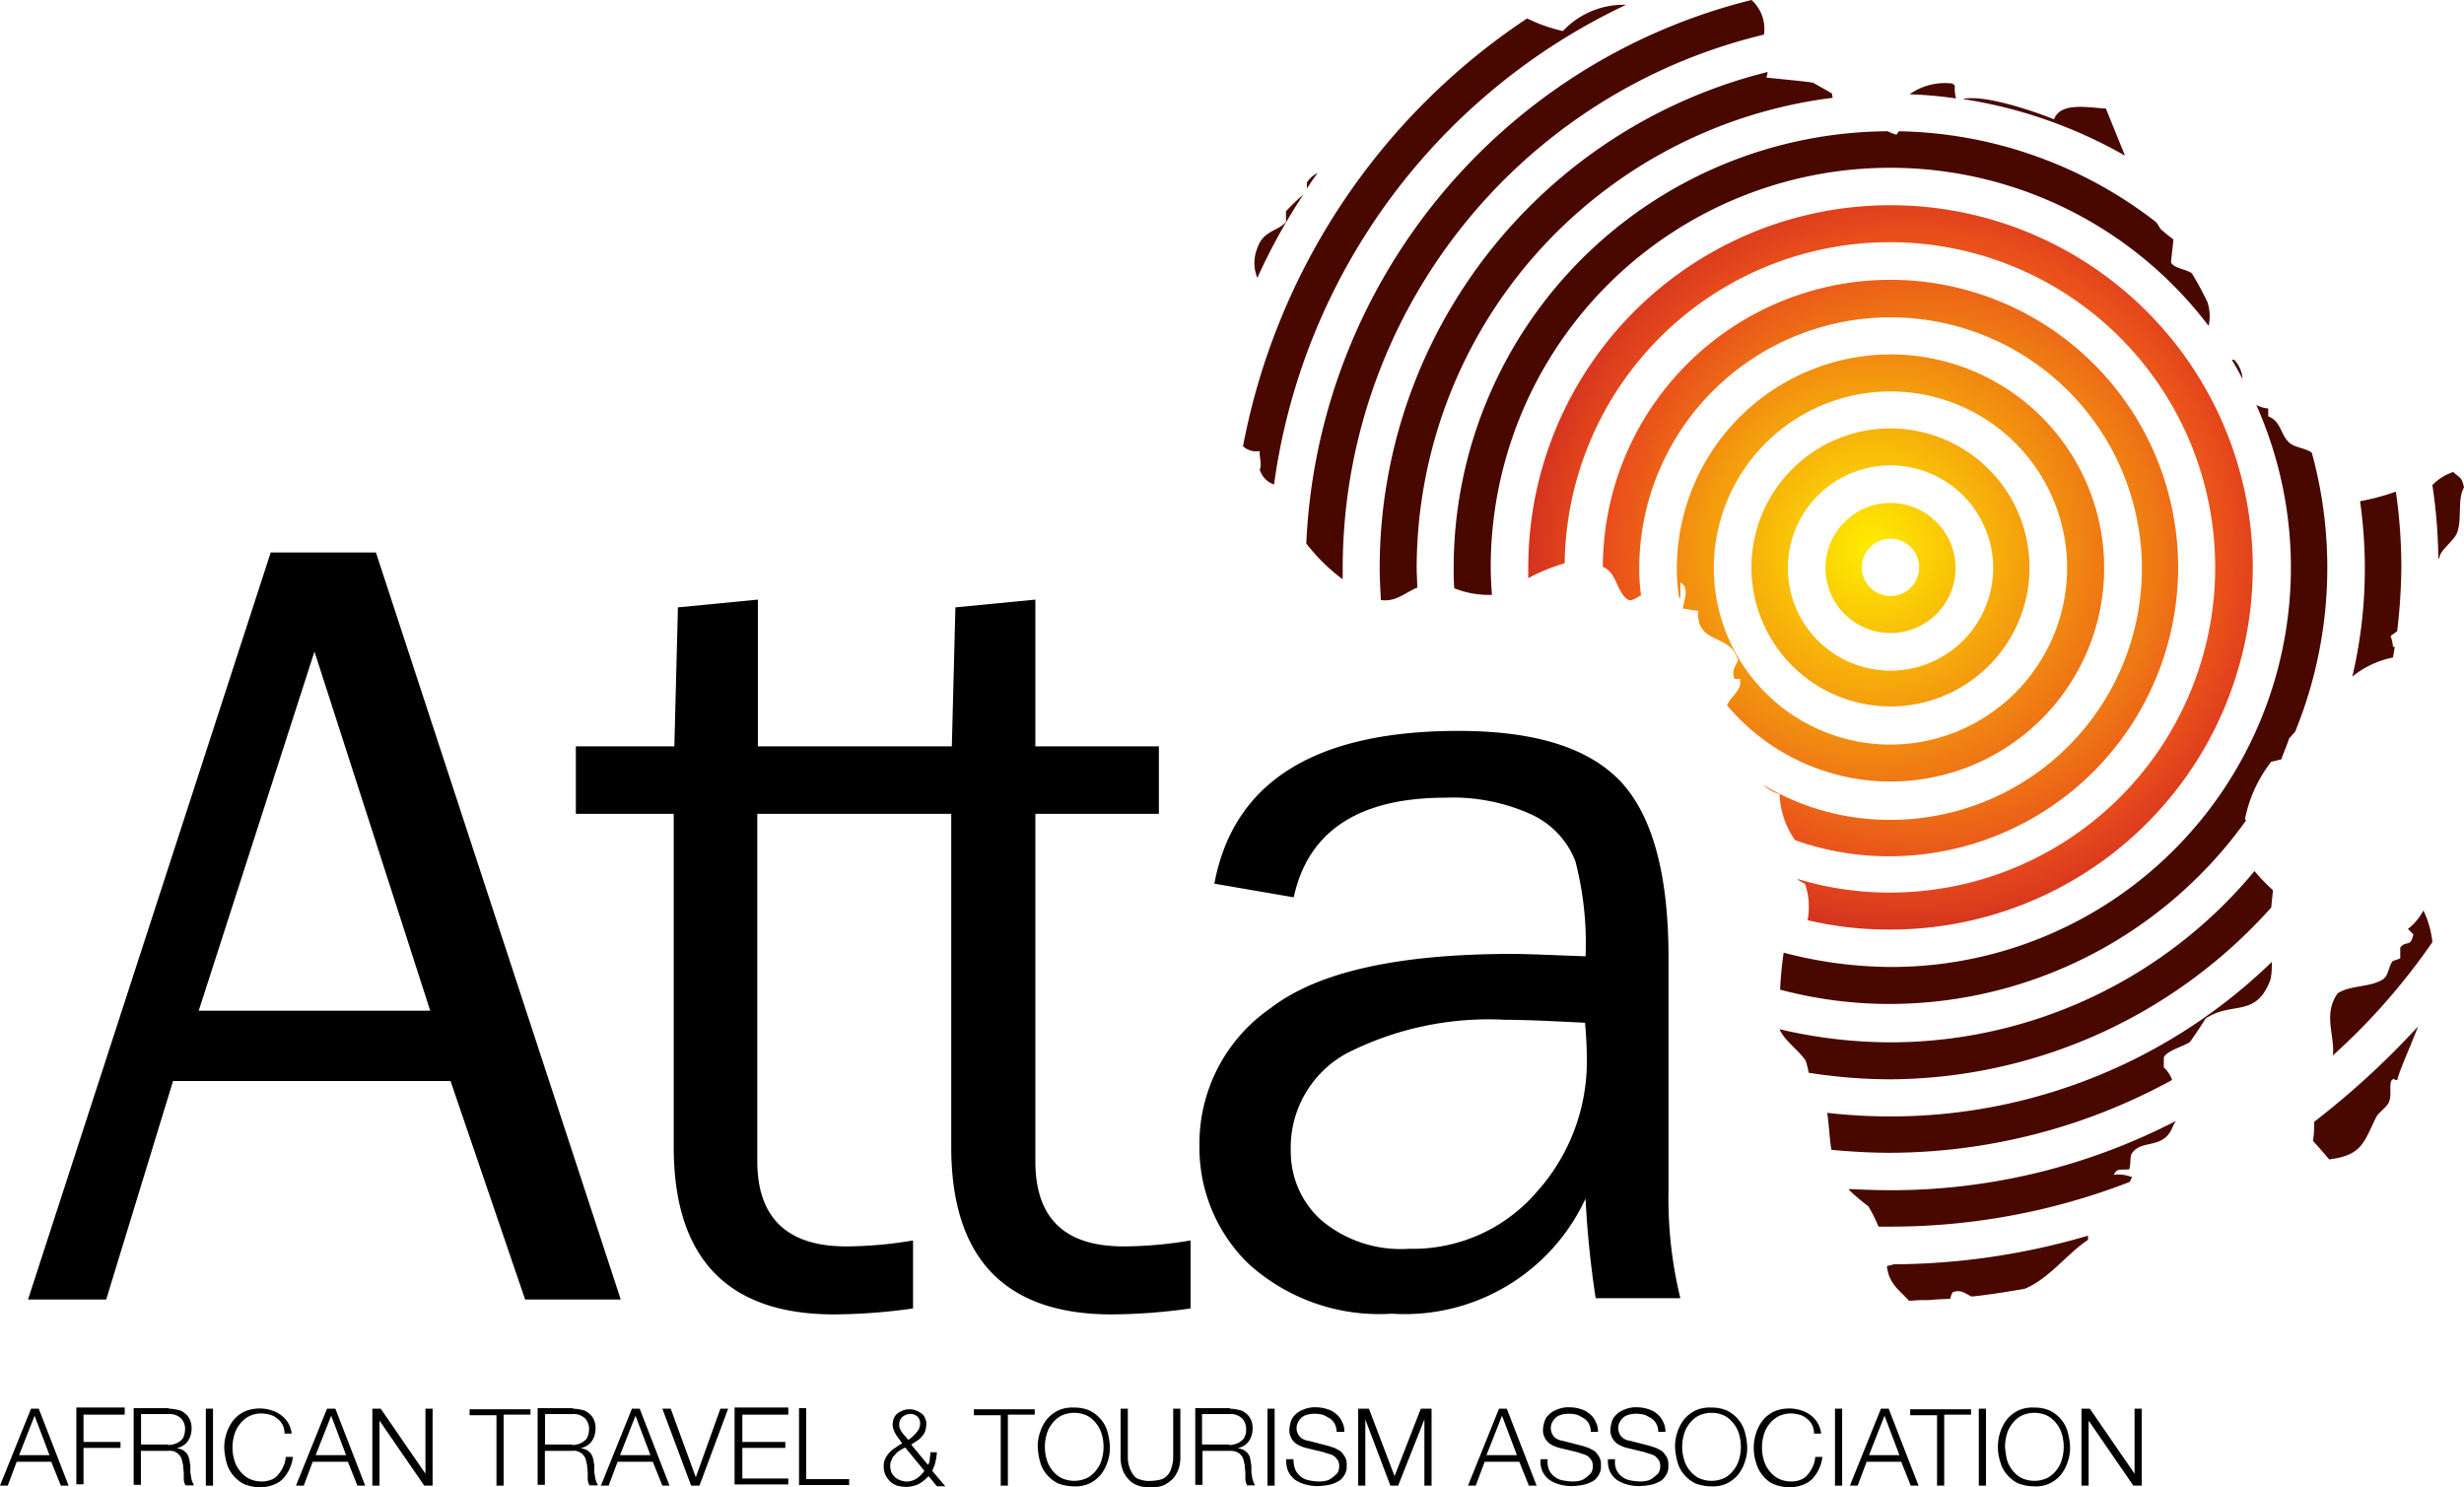 <svg xmlns="http://www.w3.org/2000/svg" xmlns:xlink="http://www.w3.org/1999/xlink" width="90.203" height="54.463" viewBox="0 0 90.203 54.463">
  <defs>
    <radialGradient id="radial-gradient" cx="297.871" cy="76.172" r="21.52" gradientUnits="userSpaceOnUse">
      <stop offset="0" stop-color="#ffed00"/>
      <stop offset="0.54" stop-color="#e94e1b"/>
      <stop offset="0.767" stop-color="#be1622"/>
      <stop offset="1" stop-color="#480800"/>
    </radialGradient>
    <radialGradient id="radial-gradient-2" cx="288.102" cy="66.481" r="21.52" xlink:href="#radial-gradient"/>
    <radialGradient id="radial-gradient-3" cx="521.109" cy="43.636" r="18.445" gradientTransform="translate(-48.001 -5.258) scale(1.167 1.167)" xlink:href="#radial-gradient"/>
    <radialGradient id="radial-gradient-4" cx="-886.475" cy="-798.895" r="66.534" gradientTransform="translate(-766.343 -680.617) scale(0.323 0.323)" xlink:href="#radial-gradient"/>
    <radialGradient id="radial-gradient-5" cx="280.36" cy="57.131" r="21.498" gradientTransform="translate(-0.012 -0.01)" xlink:href="#radial-gradient"/>
    <radialGradient id="radial-gradient-6" cx="-386.334" cy="-22.15" r="35.033" gradientTransform="translate(-240.893 -17.029) scale(0.614 0.614)" xlink:href="#radial-gradient"/>
    <radialGradient id="radial-gradient-7" cx="1537.973" cy="207.243" r="12.594" gradientTransform="translate(-895.965 -123.756) scale(1.709 1.709)" xlink:href="#radial-gradient"/>
    <radialGradient id="radial-gradient-8" cx="-645.428" cy="-35.431" r="66.9" gradientTransform="translate(-14.637 -33.521) scale(0.322 0.322)" xlink:href="#radial-gradient"/>
    <radialGradient id="radial-gradient-9" cx="-834.388" cy="-497.676" r="50.102" gradientTransform="translate(-637.492 -375.869) scale(0.43 0.43)" xlink:href="#radial-gradient"/>
    <radialGradient id="radial-gradient-10" cx="-830.826" cy="-456.545" r="50.995" gradientTransform="translate(-640.422 -348.266) scale(0.422 0.422)" xlink:href="#radial-gradient"/>
    <radialGradient id="radial-gradient-11" cx="604.034" cy="22.096" r="17.184" gradientTransform="translate(-99.092 -5.374) scale(1.252 1.252)" xlink:href="#radial-gradient"/>
    <radialGradient id="radial-gradient-12" cx="651.701" cy="20.057" r="16.999" gradientTransform="translate(-114.374 -5.335) scale(1.266 1.266)" xlink:href="#radial-gradient"/>
    <radialGradient id="radial-gradient-13" cx="2112.152" cy="132.953" r="14.9" gradientTransform="translate(-551.251 -46.206) scale(1.444 1.444)" xlink:href="#radial-gradient"/>
    <radialGradient id="radial-gradient-14" cx="-964.622" cy="-723.56" r="66.628" gradientTransform="translate(-831.544 -617.066) scale(0.323 0.323)" xlink:href="#radial-gradient"/>
    <radialGradient id="radial-gradient-15" cx="10477.701" cy="395.511" r="12.105" gradientTransform="translate(-4697.813 -260.742) scale(1.778 1.778)" xlink:href="#radial-gradient"/>
    <radialGradient id="radial-gradient-16" cx="-848.439" cy="-41.381" r="60.656" gradientTransform="translate(-709.891 -37.313) scale(0.355 0.355)" xlink:href="#radial-gradient"/>
    <radialGradient id="radial-gradient-17" cx="9703.715" cy="1063.928" r="7.759" gradientTransform="translate(-15610.114 -1746.707) scale(2.774 2.774)" xlink:href="#radial-gradient"/>
    <radialGradient id="radial-gradient-18" cx="270.117" cy="47.141" r="21.503" gradientTransform="translate(-0.012 -0.01)" xlink:href="#radial-gradient"/>
    <radialGradient id="radial-gradient-19" cx="500.436" cy="118.217" r="19.656" gradientTransform="translate(-19.054 -4.774) scale(1.095 1.095)" xlink:href="#radial-gradient"/>
    <radialGradient id="radial-gradient-20" cx="12087.808" cy="1688.252" r="5.693" gradientTransform="translate(-31752.201 -4465.084) scale(3.781 3.781)" xlink:href="#radial-gradient"/>
    <radialGradient id="radial-gradient-21" cx="307.562" cy="85.941" r="21.519" xlink:href="#radial-gradient"/>
    <radialGradient id="radial-gradient-22" cx="1594.296" cy="584.901" r="15.185" gradientTransform="translate(-488.273 -180.327) scale(1.417 1.417)" xlink:href="#radial-gradient"/>
    <radialGradient id="radial-gradient-23" cx="1130.572" cy="476.002" r="16.985" gradientTransform="translate(-192.403 -81.182) scale(1.267 1.267)" xlink:href="#radial-gradient"/>
  </defs>
  <g id="Group_3593" data-name="Group 3593" transform="translate(-0.001)">
    <path id="Path_1953" data-name="Path 1953" d="M13.591,92.5,4.7,119.873H7.562l2.447-8H20.167l2.731,8h3.5L17.436,92.522H13.591Zm-2.643,16.8,4.238-13.151L19.424,109.3Z" transform="translate(-3.673 -72.292)"/>
    <path id="Path_1954" data-name="Path 1954" d="M113.322,121.057V108.343h4.522v-2.469h-4.522V100.5l-2.927.284-.131,5.09h-7.1V100.5l-2.927.284-.131,5.09H96.5v2.469h3.583v12.19c0,4.085,1.966,6.139,5.877,6.139a21.426,21.426,0,0,0,2.884-.218v-2.49a14.881,14.881,0,0,1-2.447.218c-2.163,0-3.255-1.049-3.255-3.124V108.343h7.1v12.19c0,4.085,1.966,6.139,5.877,6.139a21.427,21.427,0,0,0,2.884-.218v-2.49a14.883,14.883,0,0,1-2.447.218C114.392,124.181,113.322,123.155,113.322,121.057Z" transform="translate(-75.418 -78.545)"/>
    <path id="Path_1955" data-name="Path 1955" d="M218.171,139.387V130.78c0-3.037-.59-5.178-1.748-6.423-1.18-1.245-3.146-1.857-5.942-1.857-5.243,0-8.236,1.857-8.935,5.593l2.906.5c.524-2.425,2.381-3.648,5.571-3.648a6.914,6.914,0,0,1,3.168.634,3.112,3.112,0,0,1,1.573,1.7,11.922,11.922,0,0,1,.371,3.474c-1.223-.044-2.119-.087-2.687-.087-4.173,0-7.122.655-8.848,1.988A6.025,6.025,0,0,0,201,137.7a5.91,5.91,0,0,0,1.813,4.326,7.121,7.121,0,0,0,5.221,1.813,7.292,7.292,0,0,0,7.1-4.216,36.121,36.121,0,0,0,.371,3.648h3.1A15.352,15.352,0,0,1,218.171,139.387Zm-4.828,0a5.977,5.977,0,0,1-4.675,2.075,4.513,4.513,0,0,1-3.211-1.049,3.365,3.365,0,0,1-1.114-2.534A3.929,3.929,0,0,1,206.4,134.3a11.469,11.469,0,0,1,5.789-1.223c.677,0,1.638.044,2.927.109.044.5.066.961.066,1.333A7.159,7.159,0,0,1,213.343,139.387Z" transform="translate(-157.089 -95.738)"/>
    <g id="Group_3591" data-name="Group 3591" transform="translate(45.506 0)">
      <path id="Path_1956" data-name="Path 1956" d="M298.59,71.8a5.09,5.09,0,1,0,5.09,5.09A5.1,5.1,0,0,0,298.59,71.8Zm0,8.87a3.758,3.758,0,1,1,3.758-3.758A3.757,3.757,0,0,1,298.59,80.67Z" transform="translate(-274.887 -56.114)" fill="url(#radial-gradient)"/>
      <path id="Path_1957" data-name="Path 1957" d="M288.821,59.4A7.841,7.841,0,0,0,281,67.221a5.981,5.981,0,0,0,.087,1.092h.044v-.568c.328.2.153.59.087.961.2.022.393.066.568.087a1.033,1.033,0,0,0,.087.568c.306.568,1.114.437,1.333,1.158.153.109-.284.35-.087.765h.2v.2c-.044.262-.393.524-.481.765h0A7.819,7.819,0,1,0,288.821,59.4Zm0,14.287a6.466,6.466,0,1,1,6.466-6.466A6.48,6.48,0,0,1,288.821,73.687Z" transform="translate(-265.118 -46.423)" fill="url(#radial-gradient-2)"/>
      <path id="Path_1958" data-name="Path 1958" d="M232.576,30.975c0-.24-.022-.481-.022-.721a17.374,17.374,0,0,1,15.227-17.215c0-.044-.022-.087-.022-.153-.044-.044-.655-.371-.677-.393-.087-.044-1.638-.175-1.726-.2a.638.638,0,0,0,.044-.2,18.716,18.716,0,0,0-14.2,18.132c0,.415.022.808.044,1.2C231.79,31.521,232.2,31.106,232.576,30.975Z" transform="translate(-226.197 -9.457)" fill="url(#radial-gradient-3)"/>
      <path id="Path_1959" data-name="Path 1959" d="M323.562,207.253V207.1a25.673,25.673,0,0,1-7.144,1.049c-.022.044,0,0-.218.066.066.655.481.9.808,1.267.153,0,.284-.022.437-.022h.262c.262-.022.546-.044.808-.044a1.065,1.065,0,0,1,.087-.24c.328-.131.481.066.7.153.655-.066,1.311-.175,1.944-.284C322.142,208.673,322.8,207.755,323.562,207.253Z" transform="translate(-292.628 -161.856)" fill="url(#radial-gradient-4)"/>
      <path id="Path_1960" data-name="Path 1960" d="M289.66,57.53a10.53,10.53,0,0,0-21.06-.044c.481.2.481.786.83,1.136.2.2.35,0,.568-.087a7.429,7.429,0,0,1-.066-.983,9.2,9.2,0,1,1,9.2,9.2,9,9,0,0,1-4.675-1.289,1.714,1.714,0,0,0,.612.35,3.1,3.1,0,0,0,.568,1.682,10.3,10.3,0,0,0,3.5.59A10.582,10.582,0,0,0,289.66,57.53Z" transform="translate(-255.427 -36.732)" fill="url(#radial-gradient-5)"/>
      <path id="Path_1961" data-name="Path 1961" d="M245,38.975c-.022-.328-.044-.655-.044-1a14.626,14.626,0,0,1,26.281-8.848,1.646,1.646,0,0,0-.044-.874,11.842,11.842,0,0,0-.568-1.049c-.2-.153-.634-.175-.765-.393.022-.284.066-.568.087-.852a5.535,5.535,0,0,1-.481-.393,1.469,1.469,0,0,0-.153-.24A15.788,15.788,0,0,0,259.9,22c-.022.044-.066.066-.087.131a3.084,3.084,0,0,1-.328-.131A15.986,15.986,0,0,0,243.6,37.97c0,.262,0,.5.022.765A3.451,3.451,0,0,0,245,38.975Z" transform="translate(-235.888 -17.194)" fill="url(#radial-gradient-6)"/>
      <path id="Path_1962" data-name="Path 1962" d="M211.363,33.212V33.6c-.284.35-.83.306-1.049.961a1.443,1.443,0,0,0,0,1.092A21.8,21.8,0,0,1,212,32.6,8.224,8.224,0,0,0,211.363,33.212Z" transform="translate(-209.79 -25.478)" fill="url(#radial-gradient-7)"/>
      <path id="Path_1963" data-name="Path 1963" d="M320,14.386a14.958,14.958,0,0,1,1.7.153,1.419,1.419,0,0,1-.044-.459c-.022-.044-.066-.066-.087-.087A2.238,2.238,0,0,0,320,14.386Z" transform="translate(-295.598 -10.934)" fill="url(#radial-gradient-8)"/>
      <path id="Path_1964" data-name="Path 1964" d="M318.827,165.526a1.175,1.175,0,0,0-.306-.459V164.7c.131-.262.721-.393.961-.568.2-.284.393-.568.568-.852.961-.655,1.857,0,2.381-1.442a2.9,2.9,0,0,0,.044-.634,20.02,20.02,0,0,1-13.96,5.658,20.282,20.282,0,0,1-2.316-.131c.066.437.087.961.153,1.354.7.066,1.42.109,2.163.109A21.6,21.6,0,0,0,318.827,165.526Z" transform="translate(-284.813 -125.984)" fill="url(#radial-gradient-9)"/>
      <path id="Path_1965" data-name="Path 1965" d="M316.2,147.333c.022-.218.044-.415.065-.634a7.187,7.187,0,0,1-.677-.7,17.323,17.323,0,0,1-13.326,6.27,17.83,17.83,0,0,1-4.063-.481c.175.415.721.786.961,1.158a3.193,3.193,0,0,1,.109.437,19.3,19.3,0,0,0,2.993.24A18.826,18.826,0,0,0,316.2,147.333Z" transform="translate(-278.56 -114.104)" fill="url(#radial-gradient-10)"/>
      <path id="Path_1966" data-name="Path 1966" d="M208.912,17.141c-.022.2.087.5,0,.677a.819.819,0,0,0,.524.546A22.839,22.839,0,0,1,222.325.8h-.109a3.045,3.045,0,0,0-2.206.961A5.891,5.891,0,0,1,218.7,1.3a24.212,24.212,0,0,0-10.4,15.664A.709.709,0,0,0,208.912,17.141Z" transform="translate(-208.3 -0.625)" fill="url(#radial-gradient-11)"/>
      <path id="Path_1967" data-name="Path 1967" d="M218.9,19.9a6.9,6.9,0,0,0,1.333,1.311V20.8A20.1,20.1,0,0,1,235.656,1.267,1.434,1.434,0,0,0,235.2,0,21.485,21.485,0,0,0,218.9,19.9Z" transform="translate(-216.584 0)" fill="url(#radial-gradient-12)"/>
      <path id="Path_1968" data-name="Path 1968" d="M219,29.35v.218c.131-.2.262-.393.393-.568A.881.881,0,0,0,219,29.35Z" transform="translate(-216.662 -22.665)" fill="url(#radial-gradient-13)"/>
      <path id="Path_1969" data-name="Path 1969" d="M320.177,189.954a1.356,1.356,0,0,0-.677-.087c.131-.24.2-.175.568-.2.066-.218.022-.437.087-.568.35-.568,1.2-.109,1.529-1.049.022-.044.066-.109.087-.153a22.689,22.689,0,0,1-10.443,2.534c-.524,0-1.027-.022-1.529-.044.022.022.022.044.044.066a8.467,8.467,0,0,0,.677.568,5.884,5.884,0,0,1,.371.743h.459a24.174,24.174,0,0,0,8.739-1.638A1.291,1.291,0,0,1,320.177,189.954Z" transform="translate(-287.626 -146.851)" fill="url(#radial-gradient-14)"/>
      <path id="Path_1970" data-name="Path 1970" d="M374.087,60.3H374c.131.218.262.459.393.7A1.141,1.141,0,0,0,374.087,60.3Z" transform="translate(-337.801 -47.127)" fill="url(#radial-gradient-15)"/>
      <path id="Path_1971" data-name="Path 1971" d="M332.242,17.225c-.481-.2-2.512-.939-3.342-.743a17.177,17.177,0,0,1,5.942,2.075c-.24-.59-.481-1.18-.7-1.726C333.444,16.788,332.483,16.592,332.242,17.225Z" transform="translate(-302.553 -12.856)" fill="url(#radial-gradient-16)"/>
      <path id="Path_1972" data-name="Path 1972" d="M408.474,81.394c.24-.481.022-1.289.284-1.726-.087-.415-.175-.35-.393-.568a1.913,1.913,0,0,0-.765.481,18.92,18.92,0,0,1,.218,2.731,1.511,1.511,0,0,0,.066-.175C407.993,81.9,408.343,81.634,408.474,81.394Z" transform="translate(-364.06 -61.82)" fill="url(#radial-gradient-17)"/>
      <path id="Path_1973" data-name="Path 1973" d="M269.361,60.921A13.261,13.261,0,1,0,256.1,47.661v.393a6.856,6.856,0,0,1,1.333-.546,11.907,11.907,0,1,1,11.906,12.059,11.544,11.544,0,0,1-3.386-.5c.022.066.262.153.284.2a2.589,2.589,0,0,1,.087,1.311A12.956,12.956,0,0,0,269.361,60.921Z" transform="translate(-245.657 -26.885)" fill="url(#radial-gradient-18)"/>
      <path id="Path_1974" data-name="Path 1974" d="M315.362,83.1c-.022-.022-.044-.022-.044-.044a5.014,5.014,0,0,1,.961-2.1c.131-.022.262-.066.371-.087.087-.262.2-.5.284-.765.066-.066.131-.153.218-.24a15.906,15.906,0,0,0,.612-10.224c-.24-.175-.612-.175-.83-.371-.328-.306-.284-.765-.765-.961v-.284a1.147,1.147,0,0,1-.437-.131,14.625,14.625,0,0,1-13.37,20.579,15.658,15.658,0,0,1-3.932-.524,13.521,13.521,0,0,0-.131,1.354,15.581,15.581,0,0,0,4.063.524A16.06,16.06,0,0,0,315.362,83.1Z" transform="translate(-278.638 -53.066)" fill="url(#radial-gradient-19)"/>
      <path id="Path_1975" data-name="Path 1975" d="M395.686,88.473l.066-.393h-.066a1.511,1.511,0,0,0-.087-.393c.087-.066.153-.109.24-.175a20.659,20.659,0,0,0,.153-2.338,19.288,19.288,0,0,0-.2-2.774,8.236,8.236,0,0,1-1.311.35,17.845,17.845,0,0,1,.175,2.425,17.258,17.258,0,0,1-.459,4A3.417,3.417,0,0,1,395.686,88.473Z" transform="translate(-353.588 -64.399)" fill="url(#radial-gradient-20)"/>
      <path id="Path_1976" data-name="Path 1976" d="M308.281,84.3a2.381,2.381,0,1,0,2.381,2.381A2.387,2.387,0,0,0,308.281,84.3Zm0,3.408a1.049,1.049,0,1,1,1.049-1.049A1.049,1.049,0,0,1,308.281,87.708Z" transform="translate(-284.578 -65.884)" fill="url(#radial-gradient-21)"/>
      <g id="Group_3590" data-name="Group 3590" transform="translate(39.17 33.337)">
        <path id="Path_1977" data-name="Path 1977" d="M394.2,153.758a3.538,3.538,0,0,0-.328-1.158,2.138,2.138,0,0,1-.568.677l.2.2c-.109.5-.262.2-.481.481v.393c-.087.044-.2.066-.284.109-.175.262-.131.524-.371.677-.481.284-1.2.2-1.638.5-.546.765-.087,1.573-.175,2.272A23.557,23.557,0,0,0,394.2,153.758Z" transform="translate(-389.829 -152.6)" fill="url(#radial-gradient-22)"/>
        <path id="Path_1978" data-name="Path 1978" d="M387.644,175.5a4,4,0,0,1-.044.7c.2.218.393.437.59.677,1.223-.153,1.267-.634,1.726-1.551.087-.175.415-.371.481-.59.087-.262-.022-.59.087-.765.175-.109,0,0,.2,0,.087-.371.481-1.223.765-1.966A30.3,30.3,0,0,1,387.644,175.5Z" transform="translate(-387.6 -167.762)" fill="url(#radial-gradient-23)"/>
      </g>
    </g>
    <g id="Group_3592" data-name="Group 3592" transform="translate(0 51.535)">
      <path id="Path_1979" data-name="Path 1979" d="M1.42,236.1l1.092,2.818H2.228l-.35-.874H.612l-.328.874H0L1.136,236.1Zm.393,1.7-.546-1.442L.7,237.8Z" transform="translate(0 -236.056)"/>
      <path id="Path_1980" data-name="Path 1980" d="M14.57,235.944v.218H13.062v1h1.354v.218H13.062v1.333H12.8V235.9h1.77Z" transform="translate(-10.004 -235.9)"/>
      <path id="Path_1981" data-name="Path 1981" d="M23.689,236.022a1.686,1.686,0,0,1,.328.044.5.5,0,0,1,.262.131.555.555,0,0,1,.175.218.73.73,0,0,1,.066.328.808.808,0,0,1-.131.459.63.63,0,0,1-.415.262h0a1.359,1.359,0,0,1,.218.066.816.816,0,0,1,.153.131.54.54,0,0,1,.087.2c.022.066.022.153.044.24v.175a.6.6,0,0,0,.022.2.638.638,0,0,0,.044.2,1.064,1.064,0,0,0,.066.153H24.3c-.022-.022-.022-.066-.044-.087a.946.946,0,0,0-.022-.109V238.4c0-.109-.022-.2-.022-.306-.022-.087-.044-.2-.066-.262a.5.5,0,0,0-.175-.2.457.457,0,0,0-.306-.066h-1v1.245H22.4V236h1.289Zm-.022,1.333a.93.93,0,0,0,.24-.044.573.573,0,0,0,.2-.109.34.34,0,0,0,.131-.175.785.785,0,0,0,.044-.24.544.544,0,0,0-.153-.415.615.615,0,0,0-.459-.153h-1v1.114h1Z" transform="translate(-17.506 -235.978)"/>
      <path id="Path_1982" data-name="Path 1982" d="M34.762,236.1v2.818H34.5V236.1Z" transform="translate(-26.963 -236.056)"/>
      <path id="Path_1983" data-name="Path 1983" d="M39.719,236.668a.62.62,0,0,0-.2-.218.6.6,0,0,0-.262-.131,1.278,1.278,0,0,0-.284-.044,1.041,1.041,0,0,0-.481.109,1.029,1.029,0,0,0-.328.284,1.109,1.109,0,0,0-.2.393,1.639,1.639,0,0,0,0,.918,1.109,1.109,0,0,0,.2.393,1.029,1.029,0,0,0,.328.284,1.041,1.041,0,0,0,.481.109.906.906,0,0,0,.35-.066.6.6,0,0,0,.262-.2,1.238,1.238,0,0,0,.175-.284.916.916,0,0,0,.087-.35h.262a1.4,1.4,0,0,1-.371.808.951.951,0,0,1-.35.218,1.428,1.428,0,0,1-.459.087,1.668,1.668,0,0,1-.59-.109,1.257,1.257,0,0,1-.415-.328,1.156,1.156,0,0,1-.24-.459,2.371,2.371,0,0,1-.087-.546,1.588,1.588,0,0,1,.087-.546,1.526,1.526,0,0,1,.24-.459,1.257,1.257,0,0,1,.415-.328,1.442,1.442,0,0,1,.983-.044,1.051,1.051,0,0,1,.35.175,1.069,1.069,0,0,1,.262.284,1.044,1.044,0,0,1,.131.393h-.262A.677.677,0,0,0,39.719,236.668Z" transform="translate(-29.386 -236.056)"/>
      <path id="Path_1984" data-name="Path 1984" d="M51.042,236.1l1.092,2.818H51.85l-.35-.874H50.212l-.328.874H49.6l1.136-2.818Zm.393,1.7-.546-1.442-.568,1.442Z" transform="translate(-38.764 -236.056)"/>
      <path id="Path_1985" data-name="Path 1985" d="M62.706,236.1l1.638,2.381h0V236.1h.262v2.818H64.3l-1.638-2.381h0v2.381H62.4V236.1Z" transform="translate(-48.768 -236.056)"/>
      <path id="Path_1986" data-name="Path 1986" d="M80.928,236.1v.218h-.983v2.6h-.262V236.34H78.7v-.218h2.228Z" transform="translate(-61.507 -236.056)"/>
      <path id="Path_1987" data-name="Path 1987" d="M91.389,236.022a1.686,1.686,0,0,1,.328.044.5.5,0,0,1,.262.131.555.555,0,0,1,.175.218.729.729,0,0,1,.066.328.808.808,0,0,1-.131.459.63.63,0,0,1-.415.262h0a1.359,1.359,0,0,1,.218.066.816.816,0,0,1,.153.131.54.54,0,0,1,.087.2c.022.066.022.153.044.24v.175a.6.6,0,0,0,.022.2.638.638,0,0,0,.044.2,1.065,1.065,0,0,0,.066.153H92c-.022-.022-.022-.066-.044-.087a.946.946,0,0,0-.022-.109V238.4c0-.109-.022-.2-.022-.306-.022-.087-.044-.2-.066-.262a.5.5,0,0,0-.175-.2.457.457,0,0,0-.306-.066h-1v1.245H90.1V236h1.289Zm-.022,1.333a.929.929,0,0,0,.24-.044.573.573,0,0,0,.2-.109.34.34,0,0,0,.131-.175.785.785,0,0,0,.044-.24.544.544,0,0,0-.153-.415.615.615,0,0,0-.459-.153h-1v1.114h1Z" transform="translate(-70.417 -235.978)"/>
      <path id="Path_1988" data-name="Path 1988" d="M102.12,236.1l1.092,2.818h-.262l-.35-.874h-1.289l-.328.874H100.7l1.136-2.818Zm.393,1.7-.546-1.442L101.4,237.8Z" transform="translate(-78.701 -236.056)"/>
      <path id="Path_1989" data-name="Path 1989" d="M111.306,236.1l.918,2.512h0l.9-2.512h.284l-1.049,2.818h-.306L111,236.1Z" transform="translate(-86.751 -236.056)"/>
      <path id="Path_1990" data-name="Path 1990" d="M125.066,235.944v.218h-1.682v1h1.573v.218h-1.573V238.5h1.682v.218H123.1V235.9h1.966Z" transform="translate(-96.207 -235.9)"/>
      <path id="Path_1991" data-name="Path 1991" d="M134.162,236.022V238.6h1.573v.218H133.9V236h.262Z" transform="translate(-104.648 -235.978)"/>
      <path id="Path_1992" data-name="Path 1992" d="M149.389,238.931a1.015,1.015,0,0,1-.459.109A1.323,1.323,0,0,1,148.6,239a.756.756,0,0,1-.262-.153.969.969,0,0,1-.175-.24.8.8,0,0,1-.066-.328.6.6,0,0,1,.066-.284.784.784,0,0,1,.153-.218.855.855,0,0,1,.218-.175,1.469,1.469,0,0,1,.24-.153,2844.317,2844.317,0,0,1-.218-.306,1.3,1.3,0,0,1-.087-.175.638.638,0,0,1-.044-.2.786.786,0,0,1,.044-.24.526.526,0,0,1,.131-.175.885.885,0,0,1,.2-.109.683.683,0,0,1,.481,0,.884.884,0,0,1,.2.109.34.34,0,0,1,.131.175.432.432,0,0,1,.044.24.785.785,0,0,1-.044.24.516.516,0,0,1-.131.2.589.589,0,0,1-.175.153l-.2.131.612.743a.352.352,0,0,0,.066-.2c0-.066.022-.153.022-.262h.24a2.036,2.036,0,0,1-.044.306,1.262,1.262,0,0,1-.131.371l.481.568h-.306l-.306-.371A1.526,1.526,0,0,1,149.389,238.931Zm-.7-1.223a.589.589,0,0,0-.175.153.516.516,0,0,0-.131.2.432.432,0,0,0-.044.24.646.646,0,0,0,.044.218,1.213,1.213,0,0,0,.131.175.886.886,0,0,0,.2.109.776.776,0,0,0,.218.044.736.736,0,0,0,.371-.109,1.168,1.168,0,0,0,.284-.284l-.7-.852A.885.885,0,0,0,148.69,237.707Zm.087-1.223a.362.362,0,0,0-.109.262.372.372,0,0,0,.022.153.547.547,0,0,0,.087.153.578.578,0,0,0,.109.131c.044.044.066.087.109.131a.664.664,0,0,0,.153-.109l.131-.131a.925.925,0,0,0,.109-.153.521.521,0,0,0,.044-.2.327.327,0,0,0-.109-.262.348.348,0,0,0-.262-.087A.486.486,0,0,0,148.777,236.484Z" transform="translate(-115.746 -236.134)"/>
      <path id="Path_1993" data-name="Path 1993" d="M165.428,236.1v.218h-.983v2.6h-.262V236.34H163.2v-.218h2.228Z" transform="translate(-127.547 -236.056)"/>
      <path id="Path_1994" data-name="Path 1994" d="M173.987,236.8a1.526,1.526,0,0,1,.24-.459,1.257,1.257,0,0,1,.415-.328,1.24,1.24,0,0,1,.59-.109,1.382,1.382,0,0,1,.568.109,1.257,1.257,0,0,1,.415.328,1.156,1.156,0,0,1,.24.459,2.371,2.371,0,0,1,.087.546,1.587,1.587,0,0,1-.087.546,1.525,1.525,0,0,1-.24.459,1.257,1.257,0,0,1-.415.328,1.2,1.2,0,0,1-.568.109,1.668,1.668,0,0,1-.59-.109,1.257,1.257,0,0,1-.415-.328,1.156,1.156,0,0,1-.24-.459,2.372,2.372,0,0,1-.087-.546A1.588,1.588,0,0,1,173.987,236.8Zm.24,1a1.109,1.109,0,0,0,.2.393,1.029,1.029,0,0,0,.328.284,1.112,1.112,0,0,0,.961,0,1.028,1.028,0,0,0,.328-.284,1.109,1.109,0,0,0,.2-.393,1.639,1.639,0,0,0,0-.918,1.109,1.109,0,0,0-.2-.393,1.028,1.028,0,0,0-.328-.284,1.112,1.112,0,0,0-.961,0,1.028,1.028,0,0,0-.328.284,1.109,1.109,0,0,0-.2.393,1.638,1.638,0,0,0,0,.918Z" transform="translate(-135.909 -235.9)"/>
      <path id="Path_1995" data-name="Path 1995" d="M188.062,236.1v1.748a1.107,1.107,0,0,0,.218.7.405.405,0,0,0,.262.153.906.906,0,0,0,.35.044,1.7,1.7,0,0,0,.35-.044.525.525,0,0,0,.262-.153.6.6,0,0,0,.153-.284,1.182,1.182,0,0,0,.066-.415V236.1h.262v1.791a1.272,1.272,0,0,1-.066.415,1.108,1.108,0,0,1-.2.35,1.273,1.273,0,0,1-.328.24,1.151,1.151,0,0,1-.5.087,1.214,1.214,0,0,1-.5-.087.756.756,0,0,1-.328-.24.911.911,0,0,1-.2-.35,1.272,1.272,0,0,1-.066-.415V236.1Z" transform="translate(-146.773 -236.056)"/>
      <path id="Path_1996" data-name="Path 1996" d="M201.567,236.022a1.686,1.686,0,0,1,.328.044.5.5,0,0,1,.262.131.555.555,0,0,1,.175.218.73.73,0,0,1,.066.328.808.808,0,0,1-.131.459.63.63,0,0,1-.415.262h0a1.359,1.359,0,0,1,.218.066.816.816,0,0,1,.153.131.412.412,0,0,1,.087.2c.022.087.022.153.044.24v.175a.605.605,0,0,0,.022.2.638.638,0,0,0,.044.2,1.063,1.063,0,0,0,.066.153H202.2c-.022-.022-.022-.066-.044-.087a.946.946,0,0,0-.022-.109V238.4c0-.109-.022-.2-.022-.306-.022-.087-.044-.2-.066-.262a.5.5,0,0,0-.175-.2.579.579,0,0,0-.306-.066h-1v1.245H200.3V236h1.267Zm-.022,1.333a.93.93,0,0,0,.24-.044.573.573,0,0,0,.2-.109.34.34,0,0,0,.131-.175.432.432,0,0,0,.044-.24.544.544,0,0,0-.153-.415.615.615,0,0,0-.459-.153h-1v1.114h1Z" transform="translate(-156.542 -235.978)"/>
      <path id="Path_1997" data-name="Path 1997" d="M212.662,236.1v2.818H212.4V236.1Z" transform="translate(-165.999 -236.056)"/>
      <path id="Path_1998" data-name="Path 1998" d="M215.907,238.194a.694.694,0,0,0,.481.371,1.924,1.924,0,0,0,.371.044.979.979,0,0,0,.24-.022.485.485,0,0,0,.24-.109,1.412,1.412,0,0,0,.2-.175.466.466,0,0,0,.066-.262.436.436,0,0,0-.044-.2.95.95,0,0,0-.131-.153.54.54,0,0,0-.2-.087l-.2-.066-.634-.153a1.064,1.064,0,0,1-.24-.087.6.6,0,0,1-.328-.328.557.557,0,0,1-.044-.284,1.129,1.129,0,0,1,.044-.24.55.55,0,0,1,.153-.262.741.741,0,0,1,.306-.2,1.051,1.051,0,0,1,.481-.087,1.237,1.237,0,0,1,.393.066.788.788,0,0,1,.328.175.71.71,0,0,1,.218.284.718.718,0,0,1,.087.371h-.284a.6.6,0,0,0-.066-.284.516.516,0,0,0-.175-.2,2.384,2.384,0,0,0-.24-.131,1.107,1.107,0,0,0-.284-.044,1.063,1.063,0,0,0-.262.022.655.655,0,0,0-.218.087.589.589,0,0,0-.153.175.466.466,0,0,0-.066.262.412.412,0,0,0,.044.175.4.4,0,0,0,.218.218.4.4,0,0,0,.153.044l.677.175c.109.022.2.066.284.087a2.382,2.382,0,0,1,.24.131,1.2,1.2,0,0,1,.153.2.546.546,0,0,1,.066.284v.131a.675.675,0,0,1-.044.175.767.767,0,0,1-.109.175.476.476,0,0,1-.2.153,1,1,0,0,1-.306.109,2.419,2.419,0,0,1-.415.044,1.552,1.552,0,0,1-.459-.066,1.16,1.16,0,0,1-.371-.175.834.834,0,0,1-.24-.306.923.923,0,0,1-.066-.437h.262A.982.982,0,0,0,215.907,238.194Z" transform="translate(-168.479 -235.9)"/>
      <path id="Path_1999" data-name="Path 1999" d="M227.993,236.1l.939,2.469.961-2.469h.393v2.818h-.262v-2.425h0l-.961,2.425h-.284l-.918-2.425h0v2.425H227.6V236.1Z" transform="translate(-177.878 -236.056)"/>
      <path id="Path_2000" data-name="Path 2000" d="M247.42,236.1l1.092,2.818h-.284l-.35-.874h-1.267l-.328.874H246l1.136-2.818Zm.371,1.7-.546-1.442-.568,1.442Z" transform="translate(-192.258 -236.056)"/>
      <path id="Path_2001" data-name="Path 2001" d="M258.485,238.194a.694.694,0,0,0,.481.371,1.924,1.924,0,0,0,.371.044.979.979,0,0,0,.24-.022.485.485,0,0,0,.24-.109,1.413,1.413,0,0,0,.2-.175.466.466,0,0,0,.066-.262.437.437,0,0,0-.044-.2.952.952,0,0,0-.131-.153.54.54,0,0,0-.2-.087l-.2-.066-.634-.153a1.064,1.064,0,0,1-.24-.087.6.6,0,0,1-.328-.328.557.557,0,0,1-.044-.284,1.127,1.127,0,0,1,.044-.24.55.55,0,0,1,.153-.262.741.741,0,0,1,.306-.2,1.052,1.052,0,0,1,.481-.087,1.237,1.237,0,0,1,.393.066.788.788,0,0,1,.328.175.71.71,0,0,1,.218.284.718.718,0,0,1,.087.371h-.262a.6.6,0,0,0-.066-.284.516.516,0,0,0-.175-.2,2.383,2.383,0,0,0-.24-.131,1.106,1.106,0,0,0-.284-.044,1.063,1.063,0,0,0-.262.022.654.654,0,0,0-.218.087.589.589,0,0,0-.153.175.466.466,0,0,0-.066.262.412.412,0,0,0,.044.175.4.4,0,0,0,.218.218.4.4,0,0,0,.153.044l.677.175c.109.022.2.066.284.087a2.379,2.379,0,0,1,.24.131,1.2,1.2,0,0,1,.153.2.547.547,0,0,1,.066.284v.131a.675.675,0,0,1-.044.175.767.767,0,0,1-.109.175.476.476,0,0,1-.2.153,1,1,0,0,1-.306.109,2.419,2.419,0,0,1-.415.044,1.552,1.552,0,0,1-.459-.066,1.16,1.16,0,0,1-.371-.175.833.833,0,0,1-.24-.306.923.923,0,0,1-.066-.437h.262A.726.726,0,0,0,258.485,238.194Z" transform="translate(-201.772 -235.9)"/>
      <path id="Path_2002" data-name="Path 2002" d="M269.785,238.194a.694.694,0,0,0,.481.371,1.924,1.924,0,0,0,.371.044.979.979,0,0,0,.24-.022.485.485,0,0,0,.24-.109,1.415,1.415,0,0,0,.2-.175.466.466,0,0,0,.066-.262.436.436,0,0,0-.044-.2.951.951,0,0,0-.131-.153.54.54,0,0,0-.2-.087l-.2-.066-.634-.153a1.064,1.064,0,0,1-.24-.087.6.6,0,0,1-.328-.328.557.557,0,0,1-.044-.284,1.129,1.129,0,0,1,.044-.24.549.549,0,0,1,.153-.262.741.741,0,0,1,.306-.2,1.051,1.051,0,0,1,.481-.087,1.237,1.237,0,0,1,.393.066.788.788,0,0,1,.328.175.71.71,0,0,1,.218.284.718.718,0,0,1,.087.371h-.262a.6.6,0,0,0-.066-.284.516.516,0,0,0-.175-.2,2.389,2.389,0,0,0-.24-.131,1.107,1.107,0,0,0-.284-.044,1.063,1.063,0,0,0-.262.022.654.654,0,0,0-.218.087.588.588,0,0,0-.153.175.466.466,0,0,0-.066.262.412.412,0,0,0,.044.175.4.4,0,0,0,.218.218.405.405,0,0,0,.153.044l.677.175c.109.022.2.066.284.087a2.385,2.385,0,0,1,.24.131,1.2,1.2,0,0,1,.153.2.546.546,0,0,1,.066.284v.131a.675.675,0,0,1-.044.175.767.767,0,0,1-.109.175.476.476,0,0,1-.2.153,1,1,0,0,1-.306.109,2.419,2.419,0,0,1-.415.044,1.552,1.552,0,0,1-.459-.066,1.159,1.159,0,0,1-.371-.175.833.833,0,0,1-.24-.306.923.923,0,0,1-.066-.437h.262A.726.726,0,0,0,269.785,238.194Z" transform="translate(-210.604 -235.9)"/>
      <path id="Path_2003" data-name="Path 2003" d="M280.787,236.8a1.527,1.527,0,0,1,.24-.459,1.257,1.257,0,0,1,.415-.328,1.24,1.24,0,0,1,.59-.109,1.382,1.382,0,0,1,.568.109,1.257,1.257,0,0,1,.415.328,1.156,1.156,0,0,1,.24.459,2.371,2.371,0,0,1,.087.546,1.588,1.588,0,0,1-.087.546,1.525,1.525,0,0,1-.24.459,1.257,1.257,0,0,1-.415.328,1.2,1.2,0,0,1-.568.109,1.668,1.668,0,0,1-.59-.109,1.257,1.257,0,0,1-.415-.328,1.156,1.156,0,0,1-.24-.459,2.373,2.373,0,0,1-.087-.546A1.587,1.587,0,0,1,280.787,236.8Zm.24,1a1.109,1.109,0,0,0,.2.393,1.028,1.028,0,0,0,.328.284,1.112,1.112,0,0,0,.961,0,1.028,1.028,0,0,0,.328-.284,1.109,1.109,0,0,0,.2-.393,1.638,1.638,0,0,0,0-.918,1.11,1.11,0,0,0-.2-.393,1.028,1.028,0,0,0-.328-.284,1.112,1.112,0,0,0-.961,0,1.028,1.028,0,0,0-.328.284,1.109,1.109,0,0,0-.2.393,1.639,1.639,0,0,0,0,.918Z" transform="translate(-219.378 -235.9)"/>
      <path id="Path_2004" data-name="Path 2004" d="M296.019,236.668a.62.62,0,0,0-.2-.218.6.6,0,0,0-.262-.131,1.278,1.278,0,0,0-.284-.044,1.041,1.041,0,0,0-.481.109,1.029,1.029,0,0,0-.328.284,1.11,1.11,0,0,0-.2.393,1.638,1.638,0,0,0,0,.918,1.11,1.11,0,0,0,.2.393,1.029,1.029,0,0,0,.328.284,1.041,1.041,0,0,0,.481.109.906.906,0,0,0,.35-.066.6.6,0,0,0,.262-.2,1.238,1.238,0,0,0,.175-.284.916.916,0,0,0,.087-.35h.262a1.4,1.4,0,0,1-.371.808.951.951,0,0,1-.35.218,1.428,1.428,0,0,1-.459.087,1.667,1.667,0,0,1-.59-.109,1.03,1.03,0,0,1-.415-.328,1.156,1.156,0,0,1-.24-.459,1.75,1.75,0,0,1,0-1.092,1.526,1.526,0,0,1,.24-.459,1.257,1.257,0,0,1,.415-.328,1.442,1.442,0,0,1,.983-.044,1.052,1.052,0,0,1,.35.175,1.069,1.069,0,0,1,.262.284,1.044,1.044,0,0,1,.131.393h-.262A.677.677,0,0,0,296.019,236.668Z" transform="translate(-229.694 -236.056)"/>
      <path id="Path_2005" data-name="Path 2005" d="M307.762,236.1v2.818H307.5V236.1Z" transform="translate(-240.323 -236.056)"/>
      <path id="Path_2006" data-name="Path 2006" d="M311.42,236.1l1.092,2.818h-.284l-.349-.874h-1.267l-.328.874H310l1.136-2.818Zm.393,1.7-.546-1.442L310.7,237.8Z" transform="translate(-242.277 -236.056)"/>
      <path id="Path_2007" data-name="Path 2007" d="M322.328,236.1v.218h-.983v2.6h-.262V236.34H320.1v-.218h2.228Z" transform="translate(-250.17 -236.056)"/>
      <path id="Path_2008" data-name="Path 2008" d="M331.862,236.1v2.818H331.6V236.1Z" transform="translate(-259.158 -236.056)"/>
      <path id="Path_2009" data-name="Path 2009" d="M334.887,236.8a1.527,1.527,0,0,1,.24-.459,1.257,1.257,0,0,1,.415-.328,1.24,1.24,0,0,1,.59-.109,1.382,1.382,0,0,1,.568.109,1.257,1.257,0,0,1,.415.328,1.156,1.156,0,0,1,.24.459,2.371,2.371,0,0,1,.087.546,1.587,1.587,0,0,1-.087.546,1.526,1.526,0,0,1-.24.459,1.257,1.257,0,0,1-.415.328,1.2,1.2,0,0,1-.568.109,1.668,1.668,0,0,1-.59-.109,1.257,1.257,0,0,1-.415-.328,1.156,1.156,0,0,1-.24-.459,1.751,1.751,0,0,1,0-1.092Zm.24,1a1.109,1.109,0,0,0,.2.393,1.029,1.029,0,0,0,.328.284,1.112,1.112,0,0,0,.961,0,1.029,1.029,0,0,0,.328-.284,1.11,1.11,0,0,0,.2-.393,1.638,1.638,0,0,0,0-.918,1.11,1.11,0,0,0-.2-.393,1.029,1.029,0,0,0-.328-.284,1.112,1.112,0,0,0-.961,0,1.029,1.029,0,0,0-.328.284,1.109,1.109,0,0,0-.2.393,1.663,1.663,0,0,0-.066.459A3.314,3.314,0,0,0,335.128,237.8Z" transform="translate(-261.659 -235.9)"/>
      <path id="Path_2010" data-name="Path 2010" d="M349.106,236.1l1.638,2.381h0V236.1h.262v2.818H350.7l-1.638-2.381h0v2.381H348.8V236.1Z" transform="translate(-272.6 -236.056)"/>
    </g>
  </g>
</svg>
